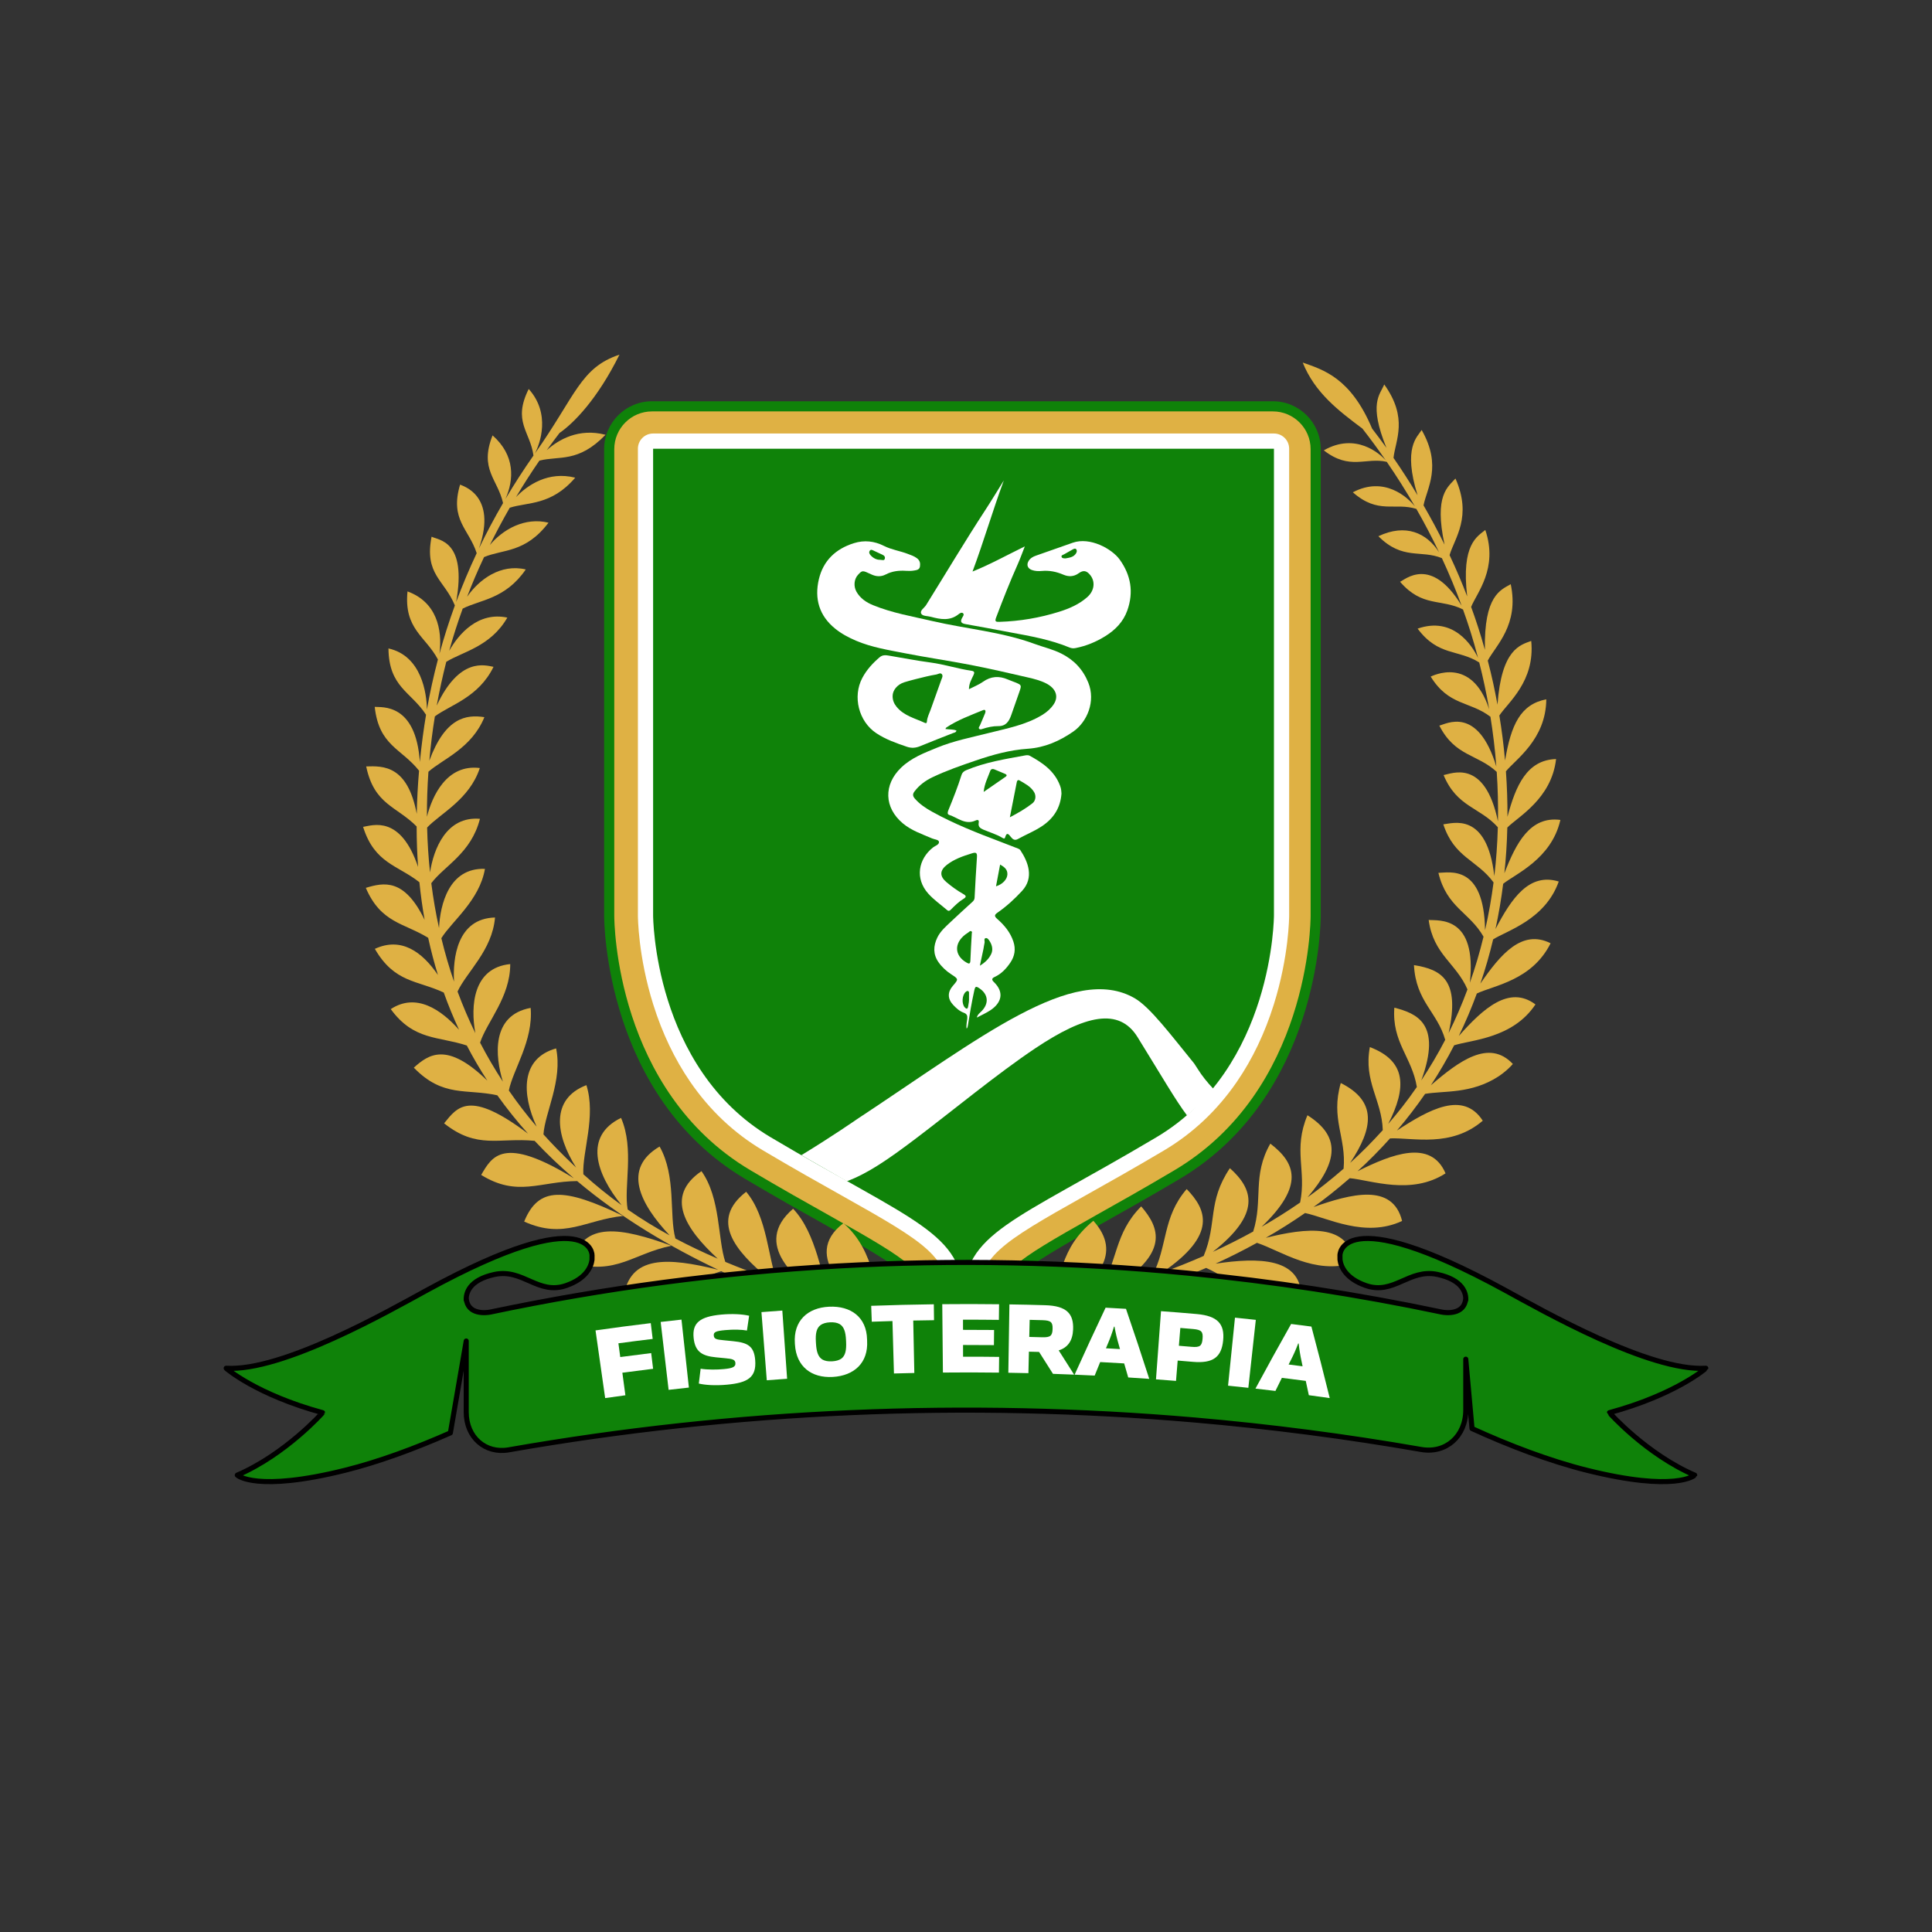 <?xml version="1.0" encoding="UTF-8"?>
<!DOCTYPE svg PUBLIC "-//W3C//DTD SVG 1.1//EN" "http://www.w3.org/Graphics/SVG/1.1/DTD/svg11.dtd">
<!-- Creator: CorelDRAW -->
<svg xmlns="http://www.w3.org/2000/svg" xml:space="preserve" width="381mm" height="381mm" version="1.1" style="shape-rendering:geometricPrecision; text-rendering:geometricPrecision; image-rendering:optimizeQuality; fill-rule:evenodd; clip-rule:evenodd"
viewBox="0 0 38100 38100"
 xmlns:xlink="http://www.w3.org/1999/xlink"
 xmlns:xodm="http://www.corel.com/coreldraw/odm/2003">
 <rect x="0" y="0" width="38100" height="38100" fill="#333333" stroke="none"/>
 <defs>
  <style type="text/css">
   <![CDATA[
    .str1 {stroke:black;stroke-width:100.01;stroke-linecap:round;stroke-linejoin:round;stroke-miterlimit:10}
    .str0 {stroke:#DFB144;stroke-width:1100;stroke-linecap:round;stroke-linejoin:round;stroke-miterlimit:10}
    .fil0 {fill:none}
    .fil4 {fill:none;fill-rule:nonzero}
    .fil2 {fill:#0F8209;fill-rule:nonzero}
    .fil3 {fill:#CC1961;fill-rule:nonzero}
    .fil1 {fill:#DFB144;fill-rule:nonzero}
    .fil5 {fill:white;fill-rule:nonzero}
    .fil6 {fill:white;fill-rule:nonzero}
   ]]>
  </style>
 </defs>
 <g id="Layer_x0020_1">
  <rect class="fil0" width="38100" height="38100"/>
  <path class="fil1" d="M18979.86 26468.19c-465.67,0 -844.52,-378.85 -844.52,-844.52 0,-472.58 -112.99,-603.88 -1828.69,-1566.05 -449.09,-251.85 -958.08,-537.28 -1561.26,-895.42 -2700.54,-1603.41 -2731.62,-4961.89 -2731.62,-5104.09l0 -9200.48c0,-465.67 378.84,-844.52 844.55,-844.52l12243.15 0c465.7,0 844.55,378.85 844.55,844.52l0 9200.48c0,142.2 -31.08,3500.68 -2731.67,5104.09 -601.06,356.91 -1110.15,642.44 -1559.34,894.36 -1717.61,963.26 -1830.6,1094.57 -1830.6,1567.11 0,465.67 -378.89,844.52 -844.55,844.52z"/>
  <path class="fil2" d="M25101.48 7913.11l-12243.19 0c-520.8,0 -944.49,423.72 -944.49,944.53l0 9200.48c0,144.53 31.58,3557.94 2780.53,5190.07 604.87,359.12 1114.1,644.7 1563.4,896.65 1723.15,966.37 1777.61,1073.26 1777.61,1478.81 0,520.81 423.73,944.53 944.53,944.53 520.81,0 944.53,-423.72 944.53,-944.53 0,-405.52 54.47,-512.41 1777.58,-1478.77l2.5 -1.41c449.54,-252.1 959.06,-537.88 1560.94,-895.28 2748.98,-1632.13 2780.59,-5045.54 2780.59,-5190.07l0 -9200.48c0,-520.81 -423.72,-944.53 -944.53,-944.53zm0 199.99c411.2,0 744.54,333.34 744.54,744.54l0 9200.48c0,139.88 -30.51,3443.43 -2682.73,5018.09 -600.85,356.83 -1109.95,642.3 -1559.14,894.22 -1704.09,955.71 -1879.74,1110.19 -1879.74,1653.22 0,411.16 -333.38,744.5 -744.54,744.5 -411.16,0 -744.54,-333.34 -744.54,-744.5 0,-543.03 -175.64,-697.58 -1879.81,-1653.26 -449.12,-251.88 -958.18,-537.42 -1559.06,-894.18 -2652.19,-1574.66 -2682.67,-4878.21 -2682.67,-5018.09l0 -9200.48c0,-411.2 333.34,-744.54 744.5,-744.54l12243.19 0z"/>
  <path class="fil3" d="M25122.82 8848.9l0 9200.48c0,0 0,3001.54 -2318.28,4377.98 -2820.36,1674.63 -3803.34,1876.95 -3803.34,3187.56 0,-1310.61 -982.94,-1512.93 -3803.29,-3187.56 -2318.25,-1376.44 -2318.25,-4377.98 -2318.25,-4377.98l0 -9200.48 12243.16 0z"/>
  <path class="fil4 str0" d="M25122.82 8848.9l0 9200.48c0,0 0,3001.54 -2318.28,4377.98 -2820.36,1674.63 -3803.34,1876.95 -3803.34,3187.56 0,-1310.61 -982.94,-1512.93 -3803.29,-3187.56 -2318.25,-1376.44 -2318.25,-4377.98 -2318.25,-4377.98l0 -9200.48 12243.16 0z"/>
  <path class="fil1" d="M17455.22 26011.83c-205.11,-476.99 -174.2,-1328.88 -822.11,-1889.98 -864.66,654.72 185.42,1482.98 666.15,1833.5 -305.26,-109.65 -605.3,-212.45 -900.58,-312.6 -207.32,-438.26 -284.65,-1307.43 -758.22,-1805.23 -823.38,704.25 90.1,1418.97 568.78,1740.99 -297.78,-100.82 -590.69,-200.06 -879.3,-302.3 -186.26,-449.19 -190.74,-1270.35 -614.78,-1773.59 -717.76,556.12 -232.09,1158.38 446.86,1713.62 -290.37,-104.81 -576.37,-213.53 -858.41,-331.08 -151.59,-442.6 -89.57,-1256.24 -470.15,-1789.36 -733.14,499.64 -312.88,1141.73 320.82,1726 -281.98,-121.35 -560.04,-252.48 -834.71,-398.11 -127,-459.88 20.32,-1226.01 -311.75,-1813.42 -742.35,436.67 -387.46,1127.2 197.87,1752.11 -279.01,-152.65 -554.6,-320.99 -827.12,-510.44 -83.29,-438.08 137.58,-1187.9 -130.99,-1806.61 -736.35,357.83 -498.4,1095.87 10.52,1721.24 -253.83,-182.91 -505.15,-384.7 -754.24,-609.81 -23.39,-447.04 254.39,-1144.52 60.32,-1757.19 -711.8,272.52 -609.07,982.21 -203.06,1625.11 -295.62,-278.73 -487.18,-479.32 -644.06,-654.33 31.08,-434.41 380.12,-1064.9 249.94,-1695.35 -698.29,195.87 -683.01,893.87 -384.32,1542.21 -196.85,-230.08 -379.23,-467.75 -547.93,-712.01 84.03,-415.72 484.89,-981.82 430.04,-1628.99 -783.52,144.53 -700.73,957.47 -547.83,1453.76 -163.73,-249.94 -313.52,-506.45 -449.3,-768.84 135.36,-412.75 595.59,-895.25 594.43,-1549.09 -734.31,73.81 -786.02,824.02 -688.2,1361.97 -130.7,-267.97 -247.61,-541.65 -350.7,-820.38 177.77,-383.75 684.68,-811.43 738.76,-1459.9 -750.57,18.8 -834.46,807.65 -808.11,1264.92 -96.84,-281.27 -180.16,-567.2 -250.16,-857.15 206.03,-333.26 753.82,-744.74 859.55,-1367.04 -712.05,-26.04 -883.29,708.2 -905.48,1167.16 -63.89,-291.32 -114.62,-586.39 -152.5,-884.38 259.29,-344.87 786.41,-588.18 959.45,-1269.82 -665.2,-56.45 -915.25,599.33 -984.36,1057.52 -31.19,-292.84 -50.16,-588.26 -57.4,-885.51 262.72,-279.01 833.72,-550.44 1039.43,-1173.58 -655.5,-81.18 -940.01,554.32 -1042.78,961.14 -1.62,-294.53 8.29,-590.73 29.28,-887.77 281.45,-249.62 852.77,-460.19 1103.53,-1076.32 -360.97,-55.81 -771.7,5.75 -1085.96,858.17 27.73,-311.26 63.61,-591.93 109.47,-873.69 302.19,-226.13 861.52,-372.54 1156.54,-977.16 -169.65,-31.01 -669.64,-195.58 -1120.35,764.26 56.91,-306.29 118.96,-590.27 188.6,-862.83 317.43,-198.26 872.73,-296.44 1204.24,-872.28 -577.89,-122.37 -961.5,325.41 -1146.7,655.39 78.21,-282.57 166.01,-555.94 266.34,-832.69 344.46,-175.93 840.04,-184.19 1243.86,-772.3 -492.9,-116.53 -916.62,192.33 -1156.9,538.86 101.11,-262.81 193.47,-482.84 334.01,-782.46 374.26,-158.32 815.03,-76.65 1271.34,-678.46 -465.42,-113.35 -895.13,128.55 -1156.51,440.06 123.09,-249.1 254.14,-494.63 392.29,-735.16 356.62,-113.91 818.34,-39.83 1290.89,-592.52 -530.72,-133.32 -938.92,144.35 -1168.16,383.29 147.5,-246.49 301.91,-487.12 462.21,-719.98 393.81,-98.85 765.35,48.36 1303.37,-509.2 -527.61,-138.08 -929.6,97.26 -1159.22,304.27 82.83,-115.61 167.04,-229.1 252.48,-340.29 281.16,-194.03 747.43,-667.46 1181.98,-1544.39 -772.76,258.44 -856.97,799.57 -1668.88,1951.28 102.69,-194.52 317.28,-786.52 -121.08,-1274.2 -320.92,644.42 27.24,833.16 94.3,1312.37 -195.62,279.47 -380.01,564.98 -552.59,856.3 169.4,-382.94 192.93,-858.24 -254.28,-1253.7 -265.72,671.48 101.7,862.5 206.8,1334.98 -170.43,292.56 -329.25,590.83 -475.55,894.82 372.82,-1063.34 -341.88,-1237.76 -371.86,-1258.43 -207.37,696.53 174.27,872.74 327.55,1351.92 -148.48,315.13 -283.7,636.2 -405.2,962.97 217.1,-1213.87 -341.7,-1215.07 -484.33,-1288.13 -145.98,747.26 253.79,850.41 458.97,1356.11 -114.06,312.5 -215.27,630.31 -303.75,953 62.2,-487.58 -59.86,-1021.61 -630.16,-1230.07 -73.63,744.08 357.4,884.24 599.83,1342.36 -85.45,323.92 -157.87,652.85 -216.61,986.61 -5.47,-318.7 -103.75,-1058.58 -758.79,-1204.24 7.44,764.54 444.96,851.32 741.29,1307.78 -46,275.06 -86.89,571.4 -122.13,931.44 -78.07,-1167.69 -751.1,-1074.07 -890.3,-1087.08 84.8,768.49 523.94,817.1 874.53,1258.67 -24.9,291.47 -39.86,575.14 -45.29,851.15 -182.07,-957.33 -659.7,-945.97 -997.34,-935.21 158.64,756.92 595.63,780.48 995.01,1184.09 0.24,273.34 9.87,539.01 28.43,797.32 -347.38,-1027.54 -894.93,-819.89 -1084.44,-789.31 226.38,722.46 685.66,755.05 1110.41,1091.71 25.71,254.84 60.25,502.18 102.97,742.38 -399.17,-822.6 -801.19,-739.91 -1159.69,-631.43 297.93,695.43 751.35,690.28 1229.68,985.13 55,252.2 119.28,496.15 192.16,732.05 -312.14,-455.93 -723.16,-755.19 -1243.72,-514.32 390.49,674.37 837.18,617.05 1359.04,861.91 90.63,254.46 191.63,499.04 301.7,734.38 -353.24,-397.09 -846.07,-737.03 -1346.84,-407.96 452.55,622.87 939.03,532.98 1499.66,717.91 125.34,240.98 260.67,471.56 404.53,692.54 -795.09,-772.59 -1156.02,-520.07 -1449.67,-255.73 576.37,594.39 1035.62,409.82 1646.98,545.36 189.94,266.63 392.47,518.4 605.54,756.18 -1160.88,-874.51 -1390.72,-529.74 -1655.26,-203.91 653.02,519.39 1079.81,276.9 1785.12,345.37 246.52,263.59 505.74,509.62 774.31,739.32 -1400.21,-861.7 -1617.38,-426.09 -1828.34,-66.89 714.27,442.52 1162.69,126.51 1892.41,121.04 872.81,734.09 1839.42,1300.34 2782.07,1749.32 -992.5,-244.87 -1755.1,-299.27 -1868.94,558.8 829.17,170.71 1254.58,-325.37 1927.82,-530.79 278.98,131.51 555.59,252.94 826.81,365.47 -896.45,-122.52 -1670.51,-156.59 -1688.89,757.52 868.96,65.27 1131.29,-382.83 1849.51,-691.76 232.09,94.09 459.63,181.75 680.79,263.84 -799.01,-48.68 -1491.55,105.63 -1429.88,920.75 858.52,-7.69 1154.96,-505.53 1740.08,-807.5 226.37,81.24 444.64,156.81 652.25,227.57 -789.87,-50.27 -1359.08,156.88 -1282.74,983.51 756.71,-90.59 1028.42,-565.57 1662.08,-855.17 2629.96,885.93 2797.42,729.48 3484.6,1564.47l217.27 -170.99c-727.46,-913.66 -994.02,-707.22 -3478.95,-1614.84z"/>
  <path class="fil1" d="M11279.59 24900.99c862.3,258.83 1209.61,-183.66 1962.93,-334.01 -984.67,-353.52 -1747.27,-506.06 -1962.93,334.01z"/>
  <path class="fil1" d="M10336.86 24090.17c791.21,356.84 1208.37,-35.59 1952.27,-110.98 -1164.48,-561.16 -1668.39,-586.17 -1952.27,110.98z"/>
  <path class="fil1" d="M30739.19 17383.83c-580.67,-177.16 -927.63,324.98 -1247.6,937.37 64.25,-297.68 114.55,-595.81 151.7,-892.32 236.15,-191.66 952.82,-486.83 1128.29,-1259.52 -595.91,-79.24 -873.06,454.55 -1104.55,1051.52 30.87,-292.8 50.69,-583.84 58.1,-901.27 212.69,-215.06 871.22,-564.77 961.57,-1350.68 -574.85,17.11 -795.73,523.48 -958.82,1139.54 1.45,-304.17 -9.17,-603.92 -30.3,-897.79 187.78,-232.97 789.69,-625.82 795.97,-1419.86 -510.47,98.57 -695.39,504.65 -813.22,1207.53 -28.36,-316.27 -65.16,-600.57 -112.39,-887.84 168.27,-256.68 707.77,-672.68 628.43,-1471.12 -217.59,80.75 -586.95,161.26 -665.09,1257.23 -57.64,-308.93 -104.98,-534.53 -191.77,-869.35 154.02,-294.18 622.83,-702.91 452.79,-1506.82 -194.13,112.89 -530.12,216.93 -509.3,1294.38 -90.95,-326.29 -179.53,-593.69 -271.61,-846.21 109.79,-275.52 537.81,-756.21 279.33,-1517.58 -149.72,125.52 -480.3,270.79 -356.8,1310.71 -105.09,-273.33 -204.43,-509.97 -347.69,-815.13 99.37,-335.45 450.14,-757.13 116.06,-1510.13 -144.82,166.54 -426.51,320.6 -215.3,1303.19 -128.13,-261.83 -271.64,-526.94 -414.37,-773.92 67.09,-341.45 369.88,-773.11 -36.83,-1486.22 -85.41,137.48 -373.84,343.93 -80.86,1286.51 -152.51,-254.07 -311.4,-500.52 -474.52,-736.77 38.66,-350.35 296.26,-778.8 -182.67,-1448.05 -86.01,206.8 -312.28,375.04 43.29,1250.17 -93.07,-129.64 -187.19,-255.83 -282.09,-378.21 -422.62,-1006.69 -967.56,-1161.77 -1368.7,-1303.3 238.19,592.7 702.91,947.74 1177.18,1301.96 158.65,203.48 313.13,413.24 462.14,629.14 -119.13,-137.26 -596.44,-559.11 -1223.5,-199.84 515.55,401.42 825.74,131.55 1241.46,226.37 194.73,283.49 380.43,576.94 555.13,878.88 -142.95,-180.59 -604.03,-604.8 -1224.07,-278.13 500.7,441.18 823.63,194.31 1252.4,327.13 159.87,279.05 309.73,565.33 449.15,857.32 -245.35,-385.73 -660.93,-571.89 -1197.78,-318.24 478.26,478.79 835.87,261.48 1252.39,432.61 142.56,306.49 272.28,619.27 388.69,936.73 -602.51,-995.61 -1117.6,-509.83 -1213.23,-470.89 438.15,508.99 810.15,328.33 1240.79,546.17 107.27,298.95 197.87,580.85 296.19,953.67 -125.13,-261.13 -496.82,-818.27 -1190.91,-575.98 407.14,547.4 800.66,403.89 1215.04,667.59 75.46,296.09 141.39,604.42 196.18,922.98 -345.51,-1065.15 -1124.02,-653.74 -1153.83,-645.34 356.69,580.25 772.4,481.29 1178.42,792.76 51.29,321.74 89.32,629.25 116.27,981.18 -367.59,-1209.21 -992.75,-835.76 -1124.02,-806.94 310.41,609.49 747.4,557.39 1131.75,912.42 21.55,319.41 30.3,645.62 24.48,976.56 -260.84,-1250.35 -916.2,-938.17 -1072.44,-913.62 264.44,635 712.5,630.03 1069.9,1028.63 -9.17,330.48 -32.07,649.15 -69.32,965.59 -144.22,-1284.96 -828.39,-1038.51 -1005.77,-1022.46 218.09,662.66 660.47,695.36 990.67,1145.12 -39.58,304.62 -94.9,625.86 -167.68,942.8 -18.45,-1303.06 -701.85,-1134.93 -920.07,-1131.33 165.87,685.91 614.25,775.41 889.95,1259.03 -74.02,305.01 -162.81,608.83 -269.21,908.37 141.29,-1318.15 -603.21,-1223.96 -812.59,-1237.79 92.61,682.16 541.38,850.4 765.11,1369.23 -107.46,292.28 -232.09,579.76 -371.51,860.89 231.74,-1045.95 -139.52,-1253.17 -683.76,-1340.24 39.13,720.97 458.47,918.74 616.52,1473.45 -140.16,271.81 -305.86,550.26 -471.74,800.38 416.74,-1135.2 -104.52,-1322.11 -531.56,-1434.71 -49.95,686.78 346.6,972.29 443.9,1564.21 -197.87,286.42 -378.57,512.63 -564.66,728.53 364.92,-713 363.54,-1239.7 -362.02,-1515.22 -126.96,682.8 236.47,1041.86 254.88,1638.26 -213.99,233.33 -384.81,411.41 -644.48,646.26 463.47,-694.87 530.11,-1216.94 -183.87,-1575.86 -204.61,708.31 111.93,1070.68 55.6,1689.7 -256.54,223.73 -509.45,421.15 -710.78,564.02 608.75,-708.06 654.58,-1203.25 -1.98,-1618.51 -287.48,683.51 -15.55,1086.73 -144.57,1721.77 -247.65,171.41 -501.43,330.55 -759.35,478.58 850.62,-815.7 669.36,-1258.64 171.91,-1640.42 -361.46,631.65 -139.7,1108.39 -337.96,1733.9 -262.4,144.78 -528.53,278.06 -796.4,400.58 963.05,-757.66 794.85,-1238.39 336.69,-1650.26 -447.25,667.49 -247.08,1084.12 -516.92,1730.94 -279.08,122.38 -559.47,234.25 -825.22,330.91 1107.55,-751.81 876.41,-1250.39 490.22,-1650.05 -484.58,561.62 -369.04,1118.76 -681.25,1717.89 -290.97,100.82 -554.11,180.97 -828.43,264.93 1194.9,-708.34 973.81,-1221.77 612.64,-1641.05 -530.19,533.61 -456.82,1060.17 -829.7,1707.8 -247.72,76.8 -511.88,161.36 -818.69,270.26 778.68,-496.36 1291.13,-1042.67 704.95,-1694.46 -683.29,560.49 -591.71,1107.62 -941.7,1780.29 -1710.52,632.92 -2943.33,458.23 -4105.35,1864.64l217.31 171.03c1012.05,-1279.84 2363.4,-1210.59 3908.99,-1777.36 473.5,242.28 970.04,909.95 1702.01,1017.97 276.83,-1055.05 -930.83,-1108.28 -1517.01,-1084.9 299.61,-106.78 586.81,-202.03 865.08,-292.55 449.23,257.88 920.75,946.75 1761.32,969.71 261.33,-973.14 -969.37,-1041.08 -1569.44,-1031.91 295.03,-95.39 580.67,-187.29 861.09,-283.88 426.16,222.85 994.52,866.25 1830.92,813.82 137.48,-861.16 -786.84,-936.87 -1649.66,-877.14 354.37,-126.12 603,-227.16 860.25,-340.08 513.43,227.15 1069.44,754.41 1875.96,615.24 30.59,-833.57 -860.7,-822.36 -1689.38,-698.95 274.04,-125.56 546.6,-262.12 815.59,-410.74 477.13,157.58 1135.13,636.8 1905.81,395.95 -74.82,-798.58 -948.09,-689.92 -1731.08,-494.63 262.68,-151.2 521.44,-313.97 774.1,-489.19 446.41,94.79 1185.83,497.06 1913.64,156.63 -186.93,-757.1 -1011.2,-533.19 -1746.85,-274.6 208.53,-149.26 447.04,-336.02 714.73,-569 425.06,40.68 1211.62,341.42 1888.88,-95.18 -289.88,-679.69 -1057.13,-381.03 -1736.16,-41.41 209.06,-189.8 438.82,-421.22 642.37,-648.41 453.6,-17.43 1203.26,188.24 1827.89,-348.58 -385.52,-595.35 -1055.94,-223.66 -1692.77,193.85 204.47,-239.32 388.33,-480.66 555.34,-722.94 368.23,-65.02 908.72,6.42 1447.34,-344.17 33.62,-22.62 66.71,-46.61 99.13,-72.15 64.45,-51.33 128.2,-107.95 184.33,-173.35 -468.1,-499.08 -1063.56,-57.19 -1616.54,419.73 166.87,-254.98 320.08,-518.33 458.9,-788.14 342.97,-108.97 1156.09,-133.56 1603.27,-805.95 -517.81,-387.32 -1033.96,82.72 -1511.83,622.54 133.24,-274.21 251.88,-554.25 355.81,-837.84 345.44,-163.02 1088.32,-257.92 1454.71,-990.78 -567.44,-285.54 -991.94,224.15 -1385.21,795.62 98.88,-288.5 182.42,-579.97 252.09,-872.49 278.7,-175.79 1026.76,-388.52 1293.74,-1140.92z"/>
  <path class="fil2" d="M19001.22 25764.91c-82.87,0 -150,-67.14 -150,-150 0,-947.18 -550.2,-1255.75 -2183.34,-2171.67 -446.2,-250.19 -951.94,-533.82 -1546.55,-886.88 -980.19,-581.98 -1704.58,-1546.44 -2095,-2789.21 -293.3,-933.62 -296.65,-1686.17 -296.65,-1717.74l0 -9200.52c0,-82.83 67.13,-150 150,-150l12243.11 0c82.87,0 150.01,67.17 150.01,150l0 9200.52c0,31.57 -3.36,784.12 -296.69,1717.74 -390.38,1242.77 -1114.81,2207.23 -2094.97,2789.21 -594.61,353.06 -1100.35,636.69 -1546.54,886.88 -1633.19,915.92 -2183.38,1224.46 -2183.38,2171.67 0,82.86 -67.13,150 -150,150z"/>
  <path class="fil5" d="M25122.82 8548.91l-12243.16 0c-165.7,0 -300,134.3 -300,300l0 9200.48c0,32.52 3.46,807.4 303.57,1762.72 177.16,564.02 421.81,1075.52 727.11,1520.3 385.3,561.37 867.94,1016.56 1434.39,1352.9 596.19,354.01 1102.78,638.11 1549.68,888.75 1704.48,955.89 2106.79,1213.03 2106.79,2040.86 0,165.7 134.34,300 300,300 165.7,0 300.01,-134.3 300.01,-300 0,-827.83 402.34,-1084.97 2106.78,-2040.86 446.94,-250.64 953.53,-534.74 1549.72,-888.75 566.49,-336.34 1049.09,-791.53 1434.43,-1352.9 305.3,-444.78 549.91,-956.28 727.11,-1520.3 300.11,-955.32 303.57,-1730.2 303.57,-1762.72l0 -9200.48c0,-165.7 -134.3,-300 -300,-300zm0 300l0 9200.48c0,0 0,3001.54 -2318.28,4377.97 -2820.36,1674.6 -3803.34,1876.95 -3803.34,3187.56 0,-1310.61 -982.94,-1512.96 -3803.29,-3187.56 -2318.25,-1376.43 -2318.25,-4377.97 -2318.25,-4377.97l0 -9200.48 12243.16 0z"/>
  <path class="fil5" d="M16700.2 23294.62c399.98,-147.25 801.58,-419.45 1354.24,-837.74 742.31,-561.8 1618.69,-1287.01 2360.44,-1783.05 981.35,-656.23 1652.62,-812.37 2018.17,-221.4 471.8,762.67 750.57,1245.66 975.96,1545.34 120.36,-100.15 370.17,-318.91 519.32,-525.42 -118.43,-126.16 -225.11,-257.57 -307.27,-390.11 -21.38,-34.5 -44.87,-70.69 -70.06,-108.16 -463.62,-568.57 -869.67,-1112.27 -1174.08,-1288.24 -604.27,-349.28 -1364.9,-154.44 -2276.69,327.2 -917.54,484.65 -1988.78,1259.81 -3207.24,2062.91 0,0 -455.68,317.71 -1088.74,704.39l895.95 514.28z"/>
  <path class="fil2" d="M29677.81 25441.57c-3303.62,-1803.68 -3257.05,-657.04 -3253.03,-680.4 0,0 0.03,29.85 0.56,81.11 16.16,134.23 111.83,369.46 504.83,507.68 555.69,197.02 853.3,-335.14 1414.32,-218.16 518.4,110.67 567.51,382.48 561.3,506.41l0 -32.59c-26.14,327.97 -393.7,285.53 -474.66,269.02 -1660,-350.02 -3333.71,-606.21 -5013.96,-768.49 -4585.19,-442.98 -9218.19,-186.72 -13748.28,768.49 -80.93,16.51 -448.59,58.99 -474.66,-269.02l0 32.28c-6.07,-124.15 43.43,-395.54 561.34,-506.1 561.02,-116.98 858.59,415.18 1414.32,218.12 393.17,-138.25 488.67,-373.62 504.79,-507.89 0.53,-51.05 0.56,-80.86 0.56,-80.86 4.13,23.36 50.59,-1123.28 -3253.03,680.4 -753.32,411.77 -2856.3,1609.24 -3962.08,1540.8 0.77,4.51 598.56,521.68 1901.22,875.98 0.21,2.15 -725.17,818.41 -1682.01,1231.97 1.59,6.17 378.64,340.47 2128.03,-96.34 667.14,-166.69 1394.99,-435.9 2074.26,-736.89l312.6 -1812 0 1402.92c0.03,494.95 374.37,823.88 837.63,743.59 4463.24,-782.39 9022.26,-978.47 13533.55,-588.08 1494.54,129.36 2983.86,323.07 4462.78,581.06 485.53,83.71 877.6,-260.78 877.6,-779.36l0 -1001.82 123.3 1368.43c731.84,335.03 1534.02,639.87 2263.6,822.15 1749.28,436.84 2126.44,102.51 2127.99,96.34 -956.84,-413.53 -1682.22,-1229.89 -1682.01,-1231.97 1302.77,-354.3 1900.41,-871.47 1901.19,-875.98 -1105.68,68.44 -3208.8,-1129 -3962.05,-1540.8z"/>
  <path class="fil4 str1" d="M29677.81 25441.57c-3303.62,-1803.68 -3257.05,-657.04 -3253.03,-680.4 0,0 0.03,29.85 0.56,81.11 16.16,134.23 111.83,369.46 504.83,507.68 555.69,197.02 853.3,-335.14 1414.32,-218.16 518.4,110.67 567.51,382.48 561.3,506.41l0 -32.59c-26.14,327.97 -393.7,285.53 -474.66,269.02 -1660,-350.02 -3333.71,-606.21 -5013.96,-768.49 -4585.19,-442.98 -9218.19,-186.72 -13748.28,768.49 -80.93,16.51 -448.59,58.99 -474.66,-269.02l0 32.28c-6.07,-124.15 43.43,-395.54 561.34,-506.1 561.02,-116.98 858.59,415.18 1414.32,218.12 393.17,-138.25 488.67,-373.62 504.79,-507.89 0.53,-51.05 0.56,-80.86 0.56,-80.86 4.13,23.36 50.59,-1123.28 -3253.03,680.4 -753.32,411.77 -2856.3,1609.24 -3962.08,1540.8 0.77,4.51 598.56,521.68 1901.22,875.98 0.21,2.15 -725.17,818.41 -1682.01,1231.97 1.59,6.17 378.64,340.47 2128.03,-96.34 667.14,-166.69 1394.99,-435.9 2074.26,-736.89l312.6 -1812 0 1402.92c0.03,494.95 374.37,823.88 837.63,743.59 4463.24,-782.39 9022.26,-978.47 13533.55,-588.08 1494.54,129.36 2983.86,323.07 4462.78,581.06 485.53,83.71 877.6,-260.78 877.6,-779.36l0 -1001.82 123.3 1368.43c731.84,335.03 1534.02,639.87 2263.6,822.15 1749.28,436.84 2126.44,102.51 2127.99,96.34 -956.84,-413.53 -1682.22,-1229.89 -1682.01,-1231.97 1302.77,-354.3 1900.41,-871.47 1901.19,-875.98 -1105.68,68.44 -3208.8,-1129 -3962.05,-1540.8z"/>
  <path class="fil6" d="M19109.47 19676.09c0,-31.33 -0.11,-62.62 0.03,-93.95 0.07,-16.33 -2.01,-32.31 -19.89,-38.1 -16.48,-5.33 -29.6,3.92 -42.13,14.08 -76.62,61.77 -87.77,238.97 -19.57,310.58 30.4,31.93 53.34,32.78 63.18,-15.27 11.96,-58.46 21.31,-117.27 18.38,-177.34zm-1759.31 -8636.85c52.57,2.4 85.55,21.24 97.97,-18.52 12.49,-40.01 -9.66,-64.67 -45.01,-80.79 -56.8,-25.96 -112.96,-53.37 -169.83,-79.13 -27.73,-12.52 -59.58,-34.5 -82.83,2.86 -19.16,30.76 -3.25,61.98 17.95,85.9 54.9,61.99 125.31,91.27 181.75,89.68zm2372.68 6010.13c-27.69,146.62 -53.94,285.61 -81,428.98 127.64,-39.02 219.47,-134.69 224.44,-233.22 5.01,-99.34 -61.21,-149.01 -143.44,-195.76zm-399.24 1994.78c110.99,-67.66 178.05,-139.41 221.12,-225.91 41.53,-83.37 23.39,-173.78 -24.48,-252.03 -18.06,-29.49 -46.39,-75.7 -84.35,-65.37 -39.23,10.66 -12.03,61 -20.25,92.96 -10.12,39.47 -13.19,80.71 -21.48,120.75 -20.89,100.83 -43,201.41 -70.56,329.6zm-158.85 -645.93c0.46,6.49 13.51,-19.3 -9.84,-33.02 -24.28,-14.25 -39.55,10.12 -57.05,21.48 -21.02,13.69 -42.19,27.34 -62.02,42.65 -223.83,172.86 -214.73,412.65 20.46,550.76 45.79,26.88 77.58,38.24 80.12,-37.82 5.75,-172.4 17.53,-344.63 28.33,-544.05zm98.56 1669.13c15.6,-65.09 62.69,-93.84 99.13,-132.18 142.53,-149.79 125.7,-325.94 -43.63,-442.04 -75.36,-51.64 -87.03,-44.37 -107,46.47 -49.95,227.29 -88.05,456.63 -125.24,686.22 -3.49,21.73 -7.62,43.07 -24.45,58.91 -11.57,-66.95 6.32,-131.87 12.74,-197.48 5.47,-55.81 -6.24,-93.03 -68.12,-115.36 -83.79,-30.3 -150.67,-91.19 -211.21,-156.21 -110.21,-118.29 -111.72,-250.93 -6.56,-372.6 116.56,-134.91 115.82,-133.74 -29.78,-229.2 -98.31,-64.46 -184.89,-143.51 -252.23,-240 -108.16,-154.94 -102.13,-319.05 -23.43,-483.2 61.35,-128.02 168.42,-219.43 268.89,-314.64 139.56,-132.26 282.29,-261.16 424.08,-391.06 24.16,-22.11 40.99,-45.86 42.86,-80.43 14.5,-267.58 27.51,-535.3 46.49,-802.57 6.25,-88.12 -21.23,-98.18 -98.81,-74.08 -175.36,54.36 -347.94,112.92 -494.91,227.33 -142.17,110.67 -144.71,225.25 -7.2,341.31 103.68,87.53 213.64,167.15 331.79,234.03 61.31,34.68 63.92,58.95 1.98,96.28 -92.4,55.63 -168.53,132.15 -244.3,208.03 -25.05,25.12 -44.74,40.25 -78.67,10.97 -123.9,-106.89 -258.94,-199.92 -369.68,-323.21 -266.42,-296.58 -197.17,-683.12 95.36,-911.93 43.11,-33.73 123.43,-53.13 115.04,-110.88 -6.14,-42.23 -87.21,-44.88 -134.62,-65.44 -198.72,-86.33 -405.56,-153.35 -576.76,-296.65 -372.53,-311.86 -383.4,-764.68 -33.76,-1100.18 205.32,-197.02 459.85,-291.18 713.14,-395.32 324.98,-133.56 668.13,-199.6 1006.55,-285.4 361.7,-91.65 733.1,-158.15 1060.34,-356.69 91.48,-55.49 169.72,-124.14 227.19,-209.87 104.28,-155.57 44.13,-316.65 -150.71,-414.97 -108.12,-54.57 -230.01,-86.43 -349.11,-113.91 -376.9,-87.07 -754.02,-174.56 -1133.72,-248.22 -432.61,-83.96 -869.42,-146.36 -1301.82,-231.21 -323.5,-63.5 -650.94,-115.35 -958.42,-245.53 -149.12,-63.15 -289.92,-138.01 -415.72,-239.92 -316.02,-255.94 -410.88,-592.25 -320.43,-974.69 86.65,-366.43 332,-598.35 690.53,-710.36 205.85,-64.34 402.49,-42.37 595.03,54.86 146.83,74.08 312.21,97.19 465.17,155.43 64.46,24.52 130.39,45.27 186.52,89.08 54.47,42.51 65.93,96.34 56.27,159.84 -10.09,66.5 -66.96,71.79 -114.02,80.19 -52.14,9.28 -106.93,9.74 -160.02,6.1 -140.94,-9.59 -274.67,5.68 -403.05,72.71 -90.63,47.34 -186.87,42.72 -282.15,-2.33 -177.17,-83.75 -177.98,-82.05 -261.8,7.41 -78.21,83.47 -92.57,225.64 -30.62,335 73.52,129.75 193.29,209.87 324.63,263.74 377.33,154.83 778.29,222.77 1173.69,314.57 670.31,155.61 1363.34,210.39 2014.29,450.25 174.02,64.1 355.99,105.13 523.49,188.63 250.57,124.95 428.44,311.92 534.52,573.37 150.57,371.12 -23.35,777.24 -295.16,966.19 -269.17,187.04 -562.58,316.47 -897.37,339.26 -353.94,24.06 -693.31,118.04 -1027.85,232.55 -288.82,98.89 -577.57,198.16 -853.26,329.96 -137.2,65.61 -258.48,154.65 -352.78,278.65 -41.17,54.16 -35.14,93.53 5.54,140.76 96.45,112.08 218.05,191.77 344.8,261.87 427.99,236.68 881.74,415.61 1338.23,587.97 117.72,44.45 235.09,89.93 352.14,136.18 17.01,6.7 36.3,17.11 45.93,31.57 154.17,231.14 274.89,542.82 34.08,803.84 -146.33,158.57 -303.6,302.75 -479.88,425.91 -59.76,41.77 -77.08,67.73 -10.8,125.66 141.05,123.19 259.93,265.18 320.22,448.52 49,149.12 25.93,286.74 -60.29,413.84 -80.43,118.64 -176.63,222.18 -310.27,283.35 -54.22,24.8 -63,53.59 -16.89,97.65 223.59,213.86 141.11,424.18 -71.69,562.19 -83.08,53.87 -174.73,94.47 -262.47,141.11z"/>
  <path class="fil6" d="M21015.36 11011.38c74.47,-14.07 154.52,-21.87 203.34,-96.9 16.83,-25.86 23.39,-57.37 6.92,-79.66 -20.39,-27.66 -50.66,-10.97 -75.71,3.03 -54.86,30.73 -110.14,60.82 -164.32,92.75 -22.19,13.09 -64.24,18.02 -49.39,55.1 11.04,27.52 47.76,25.08 79.16,25.68zm-1219.23 -1537.33c-218.52,590.2 -394.16,1197.01 -617.58,1797.08 346.5,-139.45 672.36,-320.88 1031.38,-496.04 -52.28,132.44 -92,245.11 -140.58,353.8 -154.13,344.91 -291.99,696.21 -425.55,1049.48 -30.1,79.59 -6.21,86.82 65.65,84.67 402.45,-11.96 796.15,-79.31 1178.91,-199.43 200.66,-62.93 396.06,-147.32 556.9,-291.67 135.92,-121.99 158.85,-300.25 55.52,-430.25 -70.45,-88.62 -136.38,-103.82 -227.61,-37.5 -98.39,71.47 -201.47,72.14 -303.99,28.36 -136.56,-58.31 -274.99,-86.39 -423.16,-73.16 -65.65,5.89 -132.18,4.55 -196.35,-18.17 -84.81,-29.99 -111.58,-102.06 -65.12,-178.65 32.91,-54.29 83.96,-83.5 141.78,-103.82 243.34,-85.41 486.51,-171.27 730,-256.36 339.44,-118.64 772.72,121.14 924.84,332.98 220.63,307.27 278.13,641.95 149.9,1002.91 -79.77,224.55 -237.67,384.81 -433.99,507.05 -179.81,111.94 -374.33,193.01 -584.09,234.42 -42.9,8.47 -81.81,5.93 -119.84,-9.91 -380.68,-158.22 -783.84,-227.65 -1185.79,-302.19 -287.8,-53.34 -575,-110.14 -863.5,-159.39 -91.05,-15.55 -113.66,-47.2 -67.63,-128.97 13.83,-24.55 42.83,-59.34 15.95,-85.13 -26.04,-24.9 -64.49,-0.95 -86.11,16.51 -172.12,139.17 -359.91,104.18 -548.71,52.96 -66.43,-18.03 -164.79,-10.45 -190.93,-62.38 -30.83,-61.27 60.5,-111.16 95.54,-167.46 389.43,-625.69 766.4,-1259.1 1169.21,-1876.46 125.3,-192.05 243.48,-388.72 364.95,-583.28z"/>
  <path class="fil6" d="M17602.74 13729.89c0.24,78.78 27.58,146.09 77.43,207.47 145.17,178.79 363.47,227.33 558.13,318.14 28.22,13.19 38.95,0.91 41.06,-28.01 6.11,-83.08 45.79,-155.86 73.28,-232.41 69.95,-194.84 140.51,-389.51 208.84,-584.95 12.98,-37.07 41.63,-81.1 11.25,-115.71 -29.31,-33.44 -70.45,0.22 -105.83,6.49 -67.94,12.03 -136.03,24.38 -202.99,40.93 -143.19,35.38 -287.19,68.61 -428.06,111.86 -141.96,43.61 -234.63,160.59 -233.11,276.19zm1040.9 646.04c77.79,12.88 150.6,3.11 217.98,30.24 -8.78,40.78 -41.17,40.21 -66.04,50.06 -216.32,85.65 -433.74,168.66 -648.58,257.95 -88.97,37 -171.31,43.42 -264.19,11.78 -208.92,-71.15 -416.56,-143.72 -601.81,-267.02 -347.17,-231.1 -471.1,-720.86 -276.05,-1089.3 85.31,-161.08 205.67,-292.74 344.14,-409.86 58.81,-49.74 122.77,-40.11 188.21,-29.21 269.94,44.91 538.72,98.21 809.87,133.98 275.2,36.27 539.01,124.08 812.8,163.87 62.16,9.07 58.56,39.51 38.1,83.96 -39.02,84.67 -89.89,165.73 -90.03,279.12 98.21,-50.91 194.38,-88.06 276.05,-145.81 157.34,-111.3 317.46,-120.54 489.34,-46.42 46.1,19.86 93.83,35.95 140.4,54.86 133.6,54.25 134.62,54.85 88.9,188.8 -52.84,154.73 -107.31,308.89 -162.17,462.88 -42.44,119.24 -103.44,215.34 -251.67,213.47 -107.67,-1.38 -212.34,22.05 -314.72,55.49 -20.7,6.77 -47.55,15.1 -63.14,-1.38 -22.23,-23.46 5.08,-45.89 13.83,-67.2 33.44,-81.39 70.94,-161.15 102.62,-243.2 14.08,-36.45 9.67,-80.26 -45.09,-57.47 -246.41,102.59 -499.25,192.33 -722.73,343.32 -4.55,3.07 -6.28,10.27 -16.02,27.09z"/>
  <path class="fil6" d="M19398.09 15617.22c152.33,-105.13 293.3,-201.9 433.56,-299.69 30.31,-21.13 22.83,-41.8 -7.97,-55.1 -71.86,-31.04 -143.86,-61.81 -216.46,-91.09 -33.76,-13.61 -65.62,-5.22 -78.46,29.85 -47.91,131.09 -115.22,256.36 -130.67,416.03zm516.89 500.13c164.57,-86.25 310.97,-170.95 444.29,-275.17 67.45,-52.7 76.55,-151.87 32.66,-223.59 -67.2,-109.78 -178.85,-165.45 -284.65,-227.36 -29.04,-16.97 -49,-1.55 -55,28.71 -45.08,226.77 -89.43,453.71 -137.3,697.41zm1017.8 -466.44c-20.32,277.35 -152.05,487.04 -386.61,642.87 -150.46,99.9 -317.18,165.13 -473.15,252.37 -59.09,33.06 -99.34,8.79 -137.12,-39.44 -38.28,-48.89 -82.76,-110.81 -114.37,7.27 -8.54,31.96 -31.68,22.29 -52.25,9.67 -118.85,-72.99 -253.75,-109.08 -380.4,-164.22 -61.91,-26.99 -101.67,-58.7 -88.37,-132.96 9.98,-55.92 -14.99,-67.28 -63.71,-44.84 -201.01,92.57 -351.26,-57.33 -520.63,-112.47 -41.28,-13.44 -26.39,-61.35 -13.58,-92.28 94.86,-229.56 185.14,-460.66 260.14,-697.66 13.97,-44.06 47.66,-71.96 90.87,-90.17 374.12,-157.65 772.09,-220.27 1167.48,-292.84 26.75,-4.9 60.75,-5.75 83.19,6.49 254.99,139.14 490.33,299.58 599.05,587.98 8.86,23.46 16.72,47.69 21.13,72.25 4.98,27.79 5.54,56.37 8.33,87.98z"/>
  <path class="fil5" d="M11744.11 26236.12c362.48,-52 725.91,-99.81 1089.48,-143.34 15.1,124.67 22.61,186.97 37.68,311.65 -270.51,32.7 -405.7,49.91 -675.86,86.18 14.54,108.44 21.81,162.66 36.38,271.07 243.8,-32.7 365.79,-48.36 609.91,-78.14 15.1,123.86 22.69,185.81 37.79,309.71 -242.61,29.63 -363.86,45.15 -606.18,77.68 23.85,177.9 35.81,266.87 59.69,444.78 -159.63,21.41 -239.43,32.46 -398.92,55.14 -63.33,-444.89 -126.65,-889.81 -189.97,-1334.73z"/>
  <path class="fil5" d="M13028.72 26069.57c164.15,-19.19 246.24,-28.47 410.49,-46.39 48.68,446.76 97.37,893.52 146.05,1340.28 -159.98,17.42 -239.96,26.45 -399.84,45.15 -52.24,-446.33 -104.46,-892.7 -156.7,-1339.04z"/>
  <path class="fil5" d="M14115.9 26766.58c-267.62,-26.18 -408.3,-107.74 -436.91,-379.73 -31.19,-296.9 119.45,-422.67 544.51,-462.46 213.54,-20 419.88,-8.78 549.84,22.93 -17.39,116.63 -26,174.94 -43.08,291.57 -96.55,-18.91 -265.39,-23.56 -426.54,-8.64 -184.78,17.11 -234.35,37.75 -227.44,108.65 6.71,69.04 55.07,77.69 196.61,91.55 76.52,7.51 114.79,11.36 191.24,19.19 284.66,28.54 406.43,100.33 428.69,370.98 28.69,349.36 -157.05,448.45 -555.41,485.88 -236.71,22.23 -438.47,6.21 -556.29,-22.12 14.21,-116.91 21.37,-175.36 35.91,-292.27 141.29,22.15 322.72,19.68 452.47,7.37 158.75,-15.03 240.84,-35.74 233.26,-120.16 -6.21,-69.07 -62.13,-81.59 -196.68,-94.15 -76.02,-7.59 -114.05,-11.29 -190.18,-18.59z"/>
  <path class="fil5" d="M15016.1 25875.58c164.61,-12.88 246.91,-19.01 411.59,-30.59 31.54,448.31 63.04,896.59 94.58,1344.86 -160.41,11.29 -240.6,17.25 -400.93,29.81 -35.11,-448.02 -70.17,-896.05 -105.24,-1344.08z"/>
  <path class="fil5" d="M16590.12 26794.42c82.76,-59.93 102.9,-172.68 95.64,-328.5 -0.74,-15.38 -1.1,-23.07 -1.8,-38.45 -7.27,-155.86 -37.93,-266.32 -129.26,-317.79 -46.57,-24.73 -106.47,-37.18 -187.25,-32.91 -80.75,4.23 -139,22.86 -182.78,52.35 -85.41,60.71 -104.39,173.74 -95.32,329.53 0.92,15.38 1.34,23.07 2.26,38.45 9.07,155.72 40.92,265.72 131.44,316.59 46.18,24.41 105.2,36.58 184.75,32.38 79.59,-4.16 138.96,-22.51 182.32,-51.65zm508.95 -376.97c0.39,9.24 0.57,13.86 0.92,23.1 24.62,435.75 -255.62,688.59 -676.03,713.28 -421.74,24.73 -719.98,-204.25 -747.04,-638.63 -0.64,-9.24 -0.92,-13.83 -1.55,-23.07 -31.68,-442.03 248.85,-703.47 675.95,-723.12 425.6,-19.55 739.18,203.94 747.75,648.44z"/>
  <path class="fil5" d="M18009.56 26041.76c7.13,344.7 14.26,689.37 21.38,1034.06 -160.69,3.32 -241.05,5.3 -401.71,9.88 -9.84,-344.59 -19.72,-689.22 -29.56,-1033.85 -163.12,4.66 -244.69,7.34 -407.81,13.27 -4.59,-125.49 -6.88,-188.21 -11.43,-313.69 411.55,-15.03 823.24,-25.16 1235.04,-30.41 1.59,125.55 2.4,188.35 3.99,313.9 -163.98,2.08 -245.96,3.46 -409.9,6.84z"/>
  <path class="fil5" d="M18581.81 25719.17c373.31,-3.98 747.04,-3.53 1120.35,1.38 -1.48,123.26 -2.22,184.85 -3.7,308.11 -283.04,-3.38 -424.57,-4.09 -707.64,-3.63 0.14,80.12 0.21,120.19 0.35,200.31 245.04,-0.43 367.6,0.1 612.64,2.61 -1.24,119.38 -1.84,179.07 -3.04,298.48 -243.62,-2.47 -365.47,-3 -609.1,-2.57 0.14,92.43 0.25,138.68 0.39,231.1 284.51,-0.46 426.79,0.29 711.3,3.78 -1.55,124 -2.29,186.02 -3.81,310.05 -368.16,-4.93 -736.7,-5.43 -1104.86,-1.48 -4.31,-449.4 -8.58,-898.77 -12.88,-1348.14z"/>
  <path class="fil5" d="M20305.65 26027.93c-3.21,134.8 -4.8,202.18 -8.01,336.98 101.08,2.4 151.59,3.7 252.63,6.59 164.5,4.73 202.81,-28.5 207.22,-163.23 4.3,-132.78 -32,-168.94 -197.56,-173.67 -101.7,-2.93 -152.57,-4.27 -254.28,-6.67zm185.67 632.89c-80.22,-2.23 -120.33,-3.25 -200.55,-5.15 -4.03,169.44 -6.04,254.14 -10.06,423.58 -158.36,-3.78 -237.52,-5.33 -395.92,-7.83 7.16,-449.37 14.29,-898.71 21.45,-1348.04 282.36,4.48 423.51,7.69 705.8,16.02 426.19,12.56 562.75,169.97 550.33,477.87 -8.96,221.33 -102.55,356.09 -284.05,413.31 122.83,190.86 183.65,286.49 304.06,478.09 -166.76,-6.95 -250.16,-10.06 -416.95,-15.59 -108.69,-173.22 -163.51,-259.68 -274.11,-432.26z"/>
  <path class="fil5" d="M21809.75 26588.91c110.77,5.93 166.16,9.04 276.89,15.53 -11.64,-41.6 -17.46,-62.37 -29.17,-103.97 -27.83,-94.22 -56.52,-211.59 -78.99,-338.24 -3.91,-0.25 -5.89,-0.35 -9.84,-0.57 -36.51,123.34 -78.14,236.79 -116.24,325.41 -17.07,40.71 -25.61,61.1 -42.65,101.84zm854.11 603.01c-165.81,-11.75 -248.71,-17.29 -414.59,-27.7 -31.78,-110.8 -47.8,-166.22 -80.01,-277 -189.26,-11.5 -283.91,-16.82 -473.25,-26.56 -43.6,106.54 -65.3,159.84 -108.48,266.45 -158.25,-7.83 -237.38,-11.46 -395.67,-18.06 199.25,-442.31 402.94,-882.65 610.94,-1320.91 160.87,8.44 241.26,12.95 402.06,22.62 157.55,458.85 310.55,919.27 459,1381.16z"/>
  <path class="fil5" d="M23276.76 26187.8c-11.43,140.51 -17.14,210.79 -28.61,351.3 100.01,8.15 150,12.35 249.98,20.95 165.98,14.33 204.43,-18.66 216.89,-156.81 12.63,-140.01 -19.48,-179.91 -186.59,-194.34 -100.64,-8.68 -150.99,-12.91 -251.67,-21.1zm-381.21 -330.87c281.8,20.71 422.63,32.03 704.21,56.59 415.22,36.19 552.98,198.22 521.34,520.27 -32.39,329.71 -197.73,457.24 -599.58,422.17 -118.82,-10.37 -178.26,-15.38 -297.11,-25.04 -13.05,160.47 -19.58,240.7 -32.63,401.17 -158.01,-12.84 -237.03,-18.97 -395.11,-30.58 32.95,-448.21 65.93,-896.37 98.88,-1344.58z"/>
  <path class="fil5" d="M24354.5 25984.86c164.36,16.76 246.48,25.43 410.74,43.5 -49.08,446.72 -98.18,893.41 -147.29,1340.13 -159.98,-17.57 -239.99,-26.07 -400.08,-42.37 45.54,-447.07 91.08,-894.19 136.63,-1341.26z"/>
  <path class="fil5" d="M25412.1 26908.92c110.24,13.73 165.38,20.75 275.55,35.07 -8.67,-42.3 -13.05,-63.47 -21.8,-105.76 -21.2,-95.96 -41.59,-215.09 -55.1,-343.01 -3.92,-0.49 -5.89,-0.74 -9.81,-1.23 -45.19,120.43 -94.72,230.64 -139.03,316.33 -19.96,39.44 -29.91,59.16 -49.81,98.6zm811 661.95c-164.89,-23.46 -247.37,-34.85 -412.36,-56.97 -23.95,-112.82 -36.05,-169.19 -60.43,-282.01 -188.31,-24.84 -282.51,-36.83 -471,-59.94 -51.04,103.19 -76.48,154.8 -127.14,258.13 -157.51,-19.01 -236.32,-28.22 -393.98,-45.97 230.22,-427.17 464.68,-851.99 703.37,-1274.48 160.13,19.79 240.14,29.99 400.12,51.02 125.1,468.87 245.57,938.98 361.42,1410.22z"/>
 </g>
</svg>
